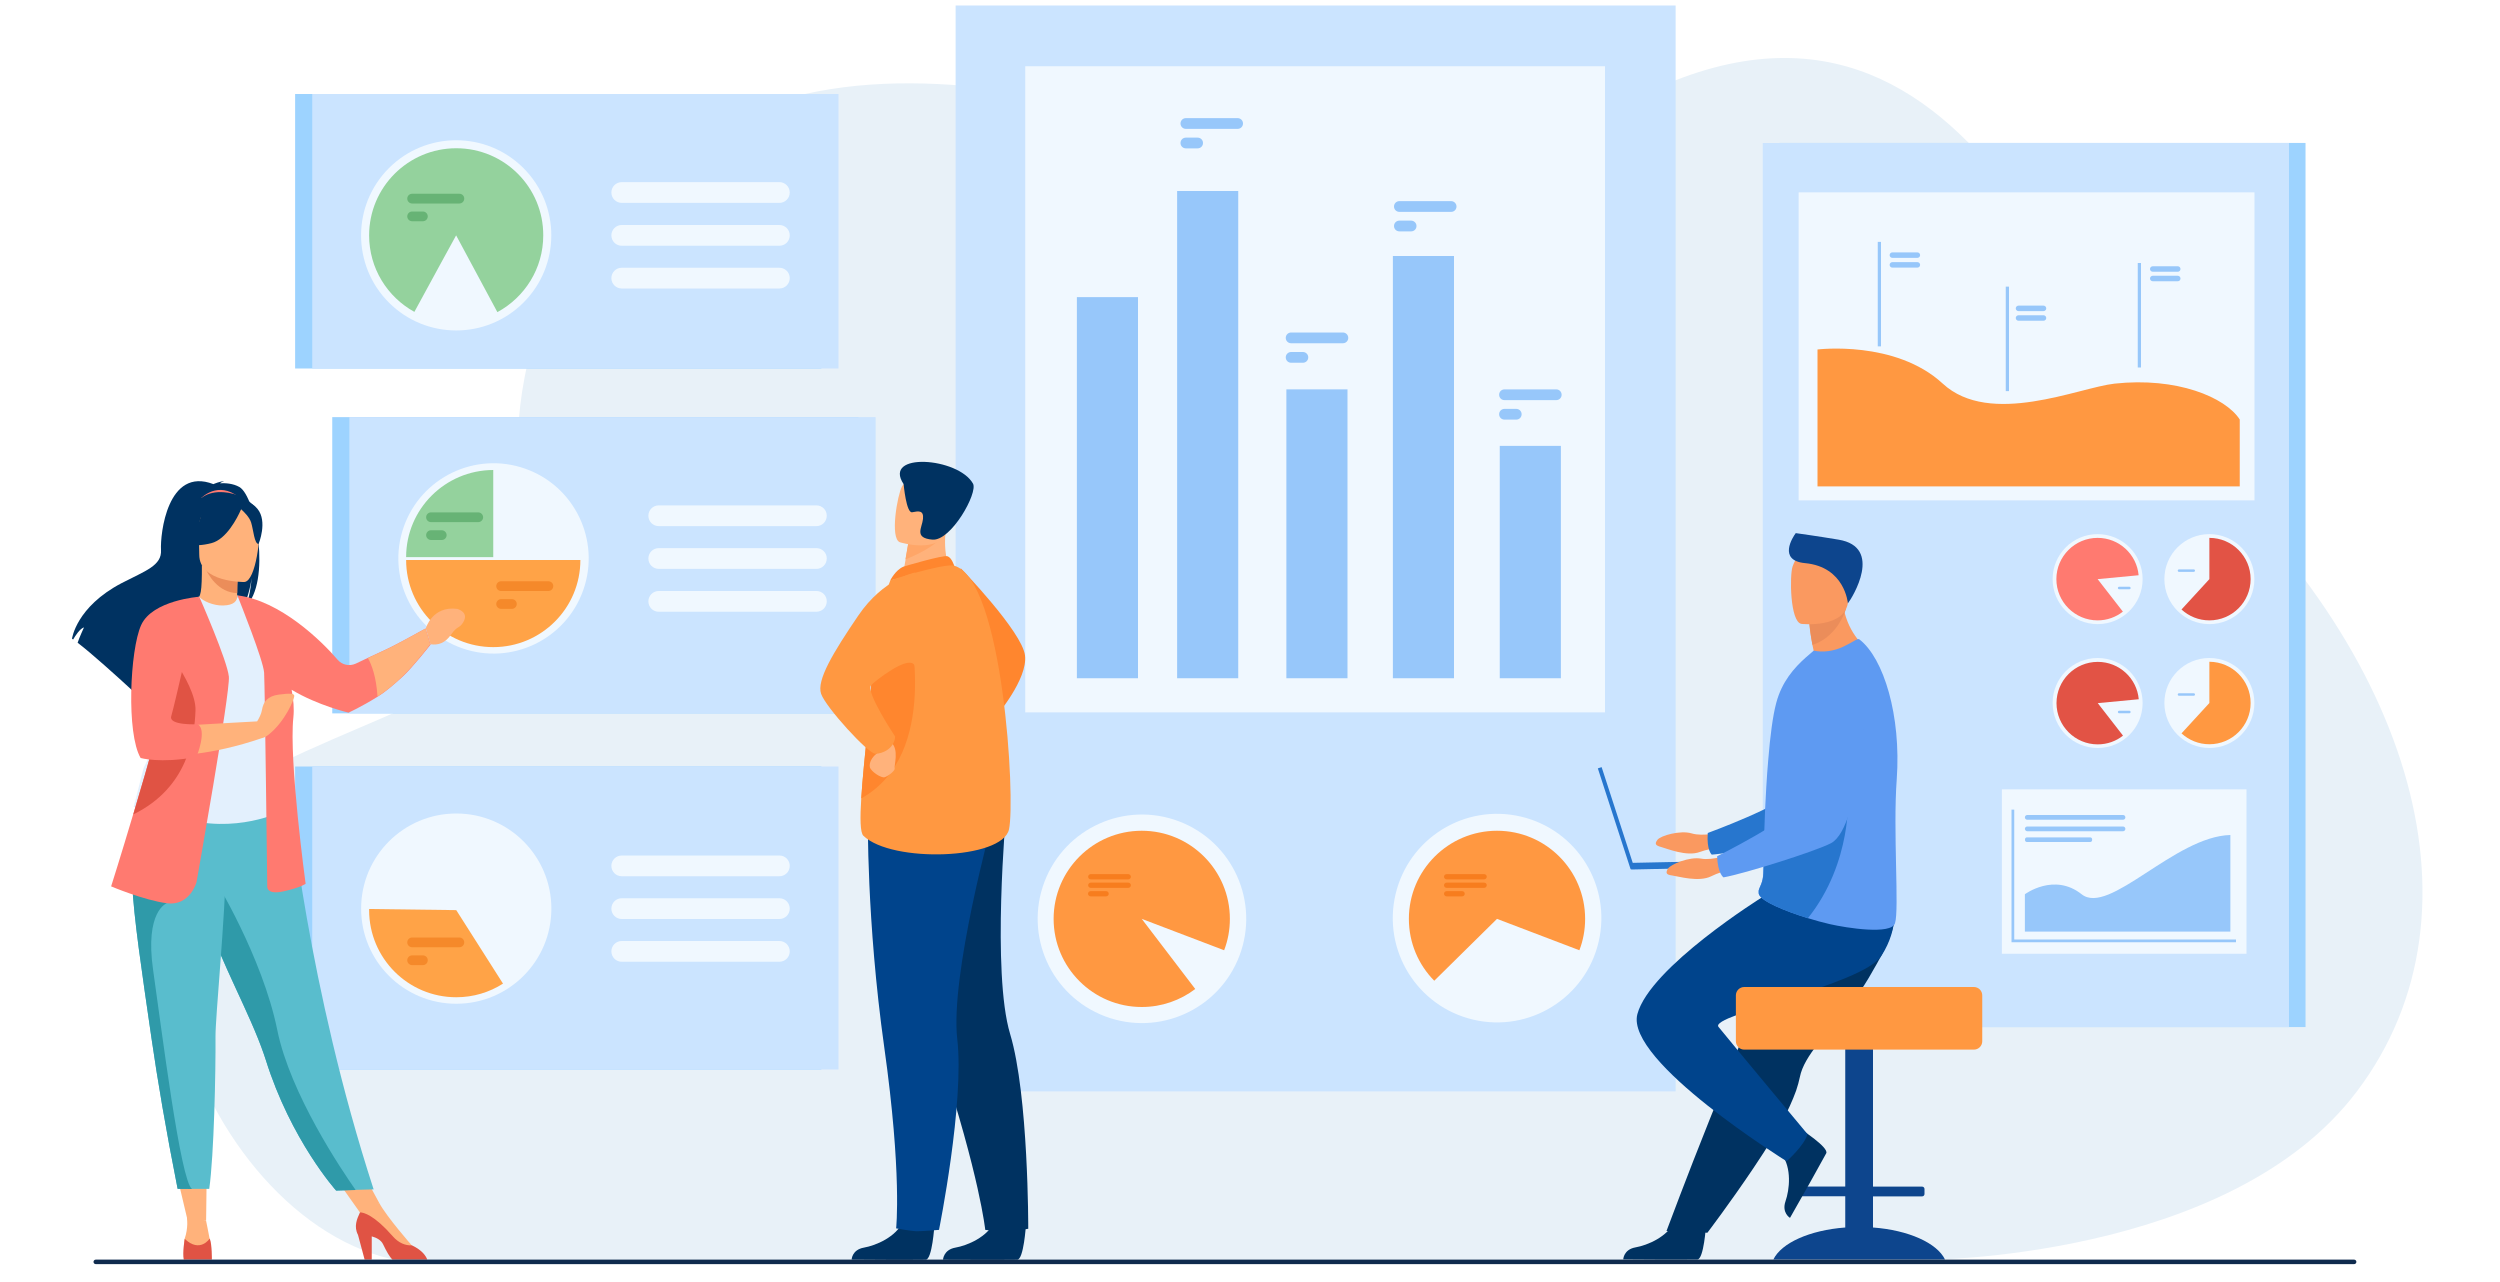 <?xml version="1.0" encoding="utf-8"?>
<!-- Generator: Adobe Illustrator 23.1.1, SVG Export Plug-In . SVG Version: 6.00 Build 0)  -->
<svg version="1.1" id="Layer_1" xmlns:serif="http://www.serif.com/"
	 xmlns="http://www.w3.org/2000/svg" xmlns:xlink="http://www.w3.org/1999/xlink" x="0px" y="0px" viewBox="0 0 2000 1025.2"
	 style="enable-background:new 0 0 2000 1025.2;" xml:space="preserve">
<style type="text/css">
	.st0{fill:#E8F1F8;}
	.st1{fill:#9DD3FF;}
	.st2{fill:#CBE4FF;}
	.st3{fill:#F0F8FF;}
	.st4{fill:#FF9841;}
	.st5{fill:#97C7FA;}
	.st6{fill:#E25345;}
	.st7{fill:#FF7A70;}
	.st8{fill:#F77D1E;}
	.st9{fill:#94D29D;}
	.st10{fill:#FFA347;}
	.st11{fill:#67B375;}
	.st12{fill:#F5892A;}
	.st13{fill:#FF862E;}
	.st14{fill:#003261;}
	.st15{fill:#00448C;}
	.st16{fill:#FFB27B;}
	.st17{fill:#FFA668;}
	.st18{fill:#EB8D5A;}
	.st19{fill:#59BDCD;}
	.st20{fill:#E3F0FD;}
	.st21{fill:#2F9AA9;}
	.st22{fill:#E05344;}
	.st23{fill:#FA9960;}
	.st24{fill:#2776CE;}
	.st25{fill:#0D458D;}
	.st26{fill:#5E9AF2;}
	.st27{fill:#0F2B4E;}
</style>
<g>
	<path class="st0" d="M1735,348.4c-73.9-63.1-163.1-443.5-468.5-245.4c-157.8,102.4-423.8-87.9-644.1-22.2
		c-202.2,60.3-221.7,259.2-202.2,324c39.5,130.9-83.5,150.3-197.6,206.6c-179,88.2-47.4,398.2,121.7,399.6
		c169.1,1.5,1193.5-3,1193.5-3s245.7,0.6,347.8-135C1995.7,727.2,1926,511.3,1735,348.4z"/>
	<g>
		<g>
			
				<rect x="1423.4" y="114.4" transform="matrix(-1 -1.224647e-16 1.224647e-16 -1 3267.826 936.054)" class="st1" width="421" height="707.3"/>
			<rect x="1410.2" y="114.4" class="st2" width="421" height="707.3"/>
			<rect x="1438.9" y="153.9" class="st3" width="364.7" height="246.4"/>
			<rect x="1601.5" y="631.5" class="st3" width="195.7" height="131.5"/>
			<path class="st4" d="M1453.9,279.6c0,0,62.3-7.8,100.3,27.3c38,35,108.9,3.1,137.5,0c49.6-5.4,88.5,10.8,100.1,28.7v53.5h-337.8
				V279.6z"/>
			<rect x="1502.2" y="193.5" class="st5" width="2.6" height="83.6"/>
			<rect x="1604.6" y="229.3" class="st5" width="2.6" height="83.6"/>
			<rect x="1710.2" y="210.4" class="st5" width="2.6" height="83.6"/>
			<path class="st5" d="M1533.9,206.3h-20c-1.2,0-2.2-1-2.2-2.2l0,0c0-1.2,1-2.2,2.2-2.2h20c1.2,0,2.2,1,2.2,2.2l0,0
				C1536.1,205.3,1535.1,206.3,1533.9,206.3z"/>
			<path class="st5" d="M1533.9,214.1h-20c-1.2,0-2.2-1-2.2-2.2l0,0c0-1.2,1-2.2,2.2-2.2h20c1.2,0,2.2,1,2.2,2.2l0,0
				C1536.1,213.1,1535.1,214.1,1533.9,214.1z"/>
			<path class="st5" d="M1634.8,248.9h-20c-1.2,0-2.2-1-2.2-2.2l0,0c0-1.2,1-2.2,2.2-2.2h20c1.2,0,2.2,1,2.2,2.2l0,0
				C1637,247.9,1636,248.9,1634.8,248.9z"/>
			<path class="st5" d="M1634.8,256.6h-20c-1.2,0-2.2-1-2.2-2.2l0,0c0-1.2,1-2.2,2.2-2.2h20c1.2,0,2.2,1,2.2,2.2l0,0
				C1637,255.6,1636,256.6,1634.8,256.6z"/>
			<path class="st5" d="M1742.2,217.4h-20c-1.2,0-2.2-1-2.2-2.2l0,0c0-1.2,1-2.2,2.2-2.2h20c1.2,0,2.2,1,2.2,2.2l0,0
				C1744.4,216.4,1743.4,217.4,1742.2,217.4z"/>
			<path class="st5" d="M1742.2,225h-20c-1.2,0-2.2-1-2.2-2.2l0,0c0-1.2,1-2.2,2.2-2.2h20c1.2,0,2.2,1,2.2,2.2l0,0
				C1744.4,224.1,1743.4,225,1742.2,225z"/>
			<g>
				<path class="st3" d="M1731.5,463.3c0-19.9,16.1-36,36-36c19.9,0,36,16.1,36,36s-16.1,36-36,36
					C1747.7,499.3,1731.5,483.2,1731.5,463.3z"/>
				<path class="st6" d="M1800.5,463.3c0,18.2-14.8,33-33,33c-8.6,0-16.4-3.3-22.3-8.7l22.3-24.3v-33
					C1785.7,430.3,1800.5,445.1,1800.5,463.3z"/>
				<path class="st5" d="M1755,457.5h-11.8c-0.5,0-1-0.4-1-1l0,0c0-0.5,0.4-1,1-1h11.8c0.5,0,1,0.4,1,1l0,0
					C1756,457,1755.5,457.5,1755,457.5z"/>
			</g>
			<g>
				<circle class="st3" cx="1678.1" cy="463.3" r="36"/>
				<path class="st7" d="M1678.1,463.3l20.2,26c-5.6,4.4-12.6,7-20.2,7c-18.2,0-33-14.8-33-33c0-18.2,14.8-33,33-33
					c17.2,0,31.3,13.2,32.8,29.9L1678.1,463.3z"/>
				<path class="st5" d="M1703.5,471.4h-8.2c-0.5,0-1-0.4-1-1l0,0c0-0.5,0.4-1,1-1h8.2c0.5,0,1,0.4,1,1l0,0
					C1704.5,471,1704.1,471.4,1703.5,471.4z"/>
			</g>
			<g>
				<path class="st3" d="M1731.5,562.4c0-19.9,16.1-36,36-36c19.9,0,36,16.1,36,36c0,19.9-16.1,36-36,36
					C1747.7,598.4,1731.5,582.3,1731.5,562.4z"/>
				<path class="st4" d="M1800.5,562.4c0,18.2-14.8,33-33,33c-8.6,0-16.4-3.3-22.3-8.7l22.3-24.3v-33
					C1785.7,529.5,1800.5,544.2,1800.5,562.4z"/>
				<path class="st5" d="M1755,556.6h-11.8c-0.5,0-1-0.4-1-1l0,0c0-0.5,0.4-1,1-1h11.8c0.5,0,1,0.4,1,1l0,0
					C1756,556.2,1755.5,556.6,1755,556.6z"/>
			</g>
			<g>
				<path class="st3" d="M1642.1,562.4c0-19.9,16.1-36,36-36c19.9,0,36,16.1,36,36c0,19.9-16.1,36-36,36
					C1658.3,598.4,1642.1,582.3,1642.1,562.4z"/>
				<path class="st6" d="M1711,559.4c-1.5-16.8-15.6-29.9-32.8-29.9c-18.2,0-33,14.8-33,33c0,18.2,14.8,33,33,33
					c7.6,0,14.7-2.6,20.2-7l-20.2-26L1711,559.4z"/>
				<path class="st5" d="M1703.5,570.6h-8.2c-0.5,0-1-0.4-1-1l0,0c0-0.5,0.4-1,1-1h8.2c0.5,0,1,0.4,1,1l0,0
					C1704.5,570.1,1704.1,570.6,1703.5,570.6z"/>
			</g>
			<g>
				<polygon class="st5" points="1788.8,753.8 1609.2,753.8 1609.2,647.7 1611.4,647.7 1611.4,751.6 1788.8,751.6 				"/>
			</g>
			<g>
				<path class="st5" d="M1665.3,715.4c-22-17.5-45.4,0-45.4,0v29.9h164.4V668C1739.7,669.1,1687.3,732.9,1665.3,715.4z"/>
				<path class="st5" d="M1621.8,655.8h76.6c1,0,1.9-0.8,1.9-1.9s-0.8-1.9-1.9-1.9h-76.6c-1,0-1.9,0.8-1.9,1.9
					S1620.8,655.8,1621.8,655.8z"/>
				<path class="st5" d="M1621.8,665h76.6c1,0,1.9-0.8,1.9-1.9c0-1-0.8-1.9-1.9-1.9h-76.6c-1,0-1.9,0.8-1.9,1.9
					C1620,664.1,1620.8,665,1621.8,665z"/>
				<path class="st5" d="M1621.5,673.6h50.7c0.8,0,1.5-0.7,1.5-1.5v-0.7c0-0.8-0.7-1.5-1.5-1.5h-50.7c-0.8,0-1.5,0.7-1.5,1.5v0.7
					C1620,672.9,1620.7,673.6,1621.5,673.6z"/>
			</g>
		</g>
		<g>
			<rect x="764.5" y="4.4" class="st2" width="576" height="868.7"/>
			<rect x="820.2" y="53" class="st3" width="463.8" height="516.9"/>
			
				<ellipse transform="matrix(0.355 -0.935 0.935 0.355 -98.018 1328.116)" class="st3" cx="913.4" cy="735.1" rx="83.4" ry="83.4"/>
			<path class="st4" d="M983.9,735.1c0-38.9-31.6-70.5-70.5-70.5c-38.9,0-70.5,31.6-70.5,70.5c0,38.9,31.6,70.5,70.5,70.5
				c16.1,0,30.9-5.4,42.8-14.4l-42.8-56.1l65.9,25.1C982.3,752.4,983.9,744,983.9,735.1z"/>
			
				<ellipse transform="matrix(0.228 -0.974 0.974 0.228 208.62 1733.355)" class="st3" cx="1197.6" cy="735.1" rx="83.4" ry="83.4"/>
			<path class="st4" d="M1197.6,664.6c-38.9,0-70.5,31.6-70.5,70.5c0,19.3,7.7,36.7,20.3,49.5l50.2-49.5l65.9,25.1
				c3-7.8,4.6-16.3,4.6-25.1C1268.1,696.2,1236.6,664.6,1197.6,664.6z"/>
			<g>
				<path class="st8" d="M1187.3,699.3h-30c-1.2,0-2.1,1-2.1,2.1l0,0c0,1.2,1,2.1,2.1,2.1h30c1.2,0,2.1-1,2.1-2.1l0,0
					C1189.5,700.3,1188.5,699.3,1187.3,699.3z"/>
				<path class="st8" d="M1187.3,706.1h-30c-1.2,0-2.1,1-2.1,2.1c0,1.2,1,2.1,2.1,2.1h30c1.2,0,2.1-1,2.1-2.1
					C1189.5,707,1188.5,706.1,1187.3,706.1z"/>
				<path class="st8" d="M1169.7,712.9h-12.4c-1.2,0-2.1,1-2.1,2.1s1,2.1,2.1,2.1h12.4c1.2,0,2.1-1,2.1-2.1
					S1170.9,712.9,1169.7,712.9z"/>
			</g>
			<g>
				<path class="st8" d="M902.6,699.3h-30c-1.2,0-2.1,1-2.1,2.1l0,0c0,1.2,1,2.1,2.1,2.1h30c1.2,0,2.1-1,2.1-2.1l0,0
					C904.7,700.3,903.7,699.3,902.6,699.3z"/>
				<path class="st8" d="M902.6,706.1h-30c-1.2,0-2.1,1-2.1,2.1c0,1.2,1,2.1,2.1,2.1h30c1.2,0,2.1-1,2.1-2.1
					C904.7,707,903.7,706.1,902.6,706.1z"/>
				<path class="st8" d="M884.9,712.9h-12.4c-1.2,0-2.1,1-2.1,2.1s1,2.1,2.1,2.1h12.4c1.2,0,2.1-1,2.1-2.1S886.1,712.9,884.9,712.9z
					"/>
			</g>
			<g>
				<rect x="861.5" y="237.7" class="st5" width="48.9" height="304.9"/>
				<rect x="941.7" y="152.8" class="st5" width="48.9" height="389.8"/>
				<rect x="1029.1" y="311.5" class="st5" width="48.9" height="231.1"/>
				<rect x="1114.3" y="204.8" class="st5" width="48.9" height="337.8"/>
				<rect x="1199.8" y="356.7" class="st5" width="48.9" height="185.9"/>
			</g>
			<g>
				<path class="st5" d="M1160.9,160.9h-41.4c-2.4,0-4.3,1.9-4.3,4.3c0,2.4,1.9,4.3,4.3,4.3h41.4c2.4,0,4.3-1.9,4.3-4.3
					C1165.2,162.8,1163.2,160.9,1160.9,160.9z"/>
				<path class="st5" d="M1128.9,176.5h-9.4c-2.4,0-4.3,1.9-4.3,4.3c0,2.4,1.9,4.3,4.3,4.3h9.4c2.4,0,4.3-1.9,4.3-4.3
					C1133.2,178.4,1131.2,176.5,1128.9,176.5z"/>
				<path class="st5" d="M990.1,94.5h-41.4c-2.4,0-4.3,1.9-4.3,4.3s1.9,4.3,4.3,4.3h41.4c2.4,0,4.3-1.9,4.3-4.3
					S992.5,94.5,990.1,94.5z"/>
				<path class="st5" d="M958.1,110.1h-9.4c-2.4,0-4.3,1.9-4.3,4.3l0,0c0,2.4,1.9,4.3,4.3,4.3h9.4c2.4,0,4.3-1.9,4.3-4.3l0,0
					C962.4,112,960.5,110.1,958.1,110.1z"/>
				<path class="st5" d="M1074.3,266h-41.4c-2.4,0-4.3,1.9-4.3,4.3s1.9,4.3,4.3,4.3h41.4c2.4,0,4.3-1.9,4.3-4.3
					S1076.7,266,1074.3,266z"/>
				<path class="st5" d="M1042.3,281.6h-9.4c-2.4,0-4.3,1.9-4.3,4.3l0,0c0,2.4,1.9,4.3,4.3,4.3h9.4c2.4,0,4.3-1.9,4.3-4.3l0,0
					C1046.6,283.5,1044.7,281.6,1042.3,281.6z"/>
				<path class="st5" d="M1245,311.5h-41.4c-2.4,0-4.3,1.9-4.3,4.3c0,2.4,1.9,4.3,4.3,4.3h41.4c2.4,0,4.3-1.9,4.3-4.3
					C1249.3,313.4,1247.4,311.5,1245,311.5z"/>
				<path class="st5" d="M1213,327.1h-9.4c-2.4,0-4.3,1.9-4.3,4.3c0,2.4,1.9,4.3,4.3,4.3h9.4c2.4,0,4.3-1.9,4.3-4.3
					C1217.3,329,1215.4,327.1,1213,327.1z"/>
			</g>
		</g>
		<g>
			<rect x="265.8" y="333.7" class="st1" width="421" height="237"/>
			<rect x="279.5" y="333.7" class="st2" width="421" height="237"/>
			
				<ellipse transform="matrix(0.331 -0.944 0.944 0.331 -157.667 671.314)" class="st3" cx="394.6" cy="446.9" rx="76.1" ry="76.1"/>
			<g>
				<path class="st3" d="M653.2,404.3H527c-4.6,0-8.3,3.7-8.3,8.3l0,0c0,4.6,3.7,8.3,8.3,8.3h126.1c4.6,0,8.3-3.7,8.3-8.3l0,0
					C661.5,408.1,657.7,404.3,653.2,404.3z"/>
				<path class="st3" d="M653.2,438.5H527c-4.6,0-8.3,3.7-8.3,8.3l0,0c0,4.6,3.7,8.3,8.3,8.3h126.1c4.6,0,8.3-3.7,8.3-8.3l0,0
					C661.5,442.3,657.7,438.5,653.2,438.5z"/>
				<path class="st3" d="M653.2,472.8H527c-4.6,0-8.3,3.7-8.3,8.3c0,4.6,3.7,8.3,8.3,8.3h126.1c4.6,0,8.3-3.7,8.3-8.3
					C661.5,476.5,657.7,472.8,653.2,472.8z"/>
			</g>
			<path class="st9" d="M324.9,445.7h69.7v-69.7C356.1,376.1,324.9,407.3,324.9,445.7z"/>
			<path class="st10" d="M464.3,448h-69.7h0h-69.7c0,38.5,31.2,69.7,69.7,69.7l0,0c0,0,0,0,0,0c0,0,0,0,0,0l0,0
				C433.1,517.7,464.3,486.5,464.3,448z"/>
			<g>
				<path class="st11" d="M382.6,409.9h-37.8c-2.2,0-3.9,1.8-3.9,3.9c0,2.2,1.8,3.9,3.9,3.9h37.8c2.2,0,3.9-1.8,3.9-3.9
					C386.5,411.7,384.7,409.9,382.6,409.9z"/>
				<path class="st11" d="M353.4,424.2h-8.6c-2.2,0-3.9,1.8-3.9,3.9s1.8,3.9,3.9,3.9h8.6c2.2,0,3.9-1.8,3.9-3.9
					S355.5,424.2,353.4,424.2z"/>
			</g>
			<g>
				<path class="st12" d="M438.7,465h-37.8c-2.2,0-3.9,1.8-3.9,3.9c0,2.2,1.8,3.9,3.9,3.9h37.8c2.2,0,3.9-1.8,3.9-3.9
					C442.7,466.8,440.9,465,438.7,465z"/>
				<path class="st12" d="M409.5,479.3h-8.6c-2.2,0-3.9,1.8-3.9,3.9l0,0c0,2.2,1.8,3.9,3.9,3.9h8.6c2.2,0,3.9-1.8,3.9-3.9l0,0
					C413.4,481,411.7,479.3,409.5,479.3z"/>
			</g>
		</g>
		<g>
			<path class="st1" d="M236.1,613.2v242.4h421V613.2H236.1z"/>
			<path class="st2" d="M249.8,613.2v242.4h421V613.2H249.8z"/>
			<circle class="st3" cx="365" cy="726.9" r="76.1"/>
			<g>
				<path class="st3" d="M497.4,701h126.1c4.6,0,8.3-3.7,8.3-8.3s-3.7-8.3-8.3-8.3H497.4c-4.6,0-8.3,3.7-8.3,8.3
					S492.8,701,497.4,701z"/>
				<path class="st3" d="M623.5,718.6H497.4c-4.6,0-8.3,3.7-8.3,8.3c0,4.6,3.7,8.3,8.3,8.3h126.1c4.6,0,8.3-3.7,8.3-8.3
					C631.8,722.3,628.1,718.6,623.5,718.6z"/>
				<path class="st3" d="M623.5,752.8H497.4c-4.6,0-8.3,3.7-8.3,8.3l0,0c0,4.6,3.7,8.3,8.3,8.3h126.1c4.6,0,8.3-3.7,8.3-8.3l0,0
					C631.8,756.5,628.1,752.8,623.5,752.8z"/>
			</g>
			<path class="st10" d="M365,728.1l-69.7-0.9c0,0.3,0,0.6,0,0.9c0,38.5,31.2,69.7,69.7,69.7c13.8,0,26.6-4,37.4-10.9L365,728.1z"/>
			<g>
				<path class="st12" d="M367.5,750h-37.8c-2.2,0-3.9,1.8-3.9,3.9v0c0,2.2,1.8,3.9,3.9,3.9h37.8c2.2,0,3.9-1.8,3.9-3.9v0
					C371.4,751.8,369.7,750,367.5,750z"/>
				<path class="st12" d="M338.3,764.3h-8.6c-2.2,0-3.9,1.8-3.9,3.9c0,2.2,1.8,3.9,3.9,3.9h8.6c2.2,0,3.9-1.8,3.9-3.9
					C342.2,766,340.5,764.3,338.3,764.3z"/>
			</g>
		</g>
		<g>
			<rect x="236.1" y="75.2" class="st1" width="421" height="219.6"/>
			<rect x="249.8" y="75.2" class="st2" width="421" height="219.6"/>
			
				<ellipse transform="matrix(0.707 -0.707 0.707 0.707 -26.229 313.209)" class="st3" cx="365" cy="188.3" rx="76.1" ry="76.1"/>
			<path class="st9" d="M365,118.6c-38.5,0-69.7,31.2-69.7,69.7c0,26.4,14.6,49.3,36.2,61.2c11.2-20.7,33.4-61.2,33.4-61.2l33,61.4
				c21.8-11.8,36.7-34.8,36.7-61.4C434.7,149.8,403.5,118.6,365,118.6z"/>
			<g>
				<path class="st3" d="M623.5,145.7H497.4c-4.6,0-8.3,3.7-8.3,8.3v0c0,4.6,3.7,8.3,8.3,8.3h126.1c4.6,0,8.3-3.7,8.3-8.3v0
					C631.8,149.5,628.1,145.7,623.5,145.7z"/>
				<path class="st3" d="M623.5,180H497.4c-4.6,0-8.3,3.7-8.3,8.3c0,4.6,3.7,8.3,8.3,8.3h126.1c4.6,0,8.3-3.7,8.3-8.3
					C631.8,183.7,628.1,180,623.5,180z"/>
				<path class="st3" d="M623.5,214.2H497.4c-4.6,0-8.3,3.7-8.3,8.3c0,4.6,3.7,8.3,8.3,8.3h126.1c4.6,0,8.3-3.7,8.3-8.3
					C631.8,217.9,628.1,214.2,623.5,214.2z"/>
			</g>
			<g>
				<path class="st11" d="M367.5,155h-37.8c-2.2,0-3.9,1.8-3.9,3.9c0,2.2,1.8,3.9,3.9,3.9h37.8c2.2,0,3.9-1.8,3.9-3.9
					C371.4,156.7,369.7,155,367.5,155z"/>
				<path class="st11" d="M338.3,169.2h-8.6c-2.2,0-3.9,1.8-3.9,3.9l0,0c0,2.2,1.8,3.9,3.9,3.9h8.6c2.2,0,3.9-1.8,3.9-3.9l0,0
					C342.2,171,340.5,169.2,338.3,169.2z"/>
			</g>
		</g>
	</g>
	<g>
		<path class="st13" d="M768.5,454.5c0,0,49.1,50.7,51.5,69.8c2.4,19.1-23.4,49-23.4,49L768.5,454.5z"/>
		<path class="st14" d="M747.5,980.5c0,0-1.7,27-6.9,27.3c-0.7,0.1-26.4,0.1-26.4,0.1l-32.9-0.2c0,0,0.2-7.9,9.8-9.6
			c9.6-1.7,25.7-8.4,31.5-21.1C728.7,963.6,747.5,980.5,747.5,980.5z"/>
		<path class="st14" d="M820.7,980.5c0,0-1.7,27-6.9,27.3c-0.7,0.1-26.4,0.1-26.4,0.1l-33-0.1c0,0,0.3-8,9.9-9.7
			c9.6-1.7,25.7-8.4,31.5-21.1C802,963.6,820.7,980.5,820.7,980.5z"/>
		<path class="st14" d="M711.1,691.4c0,0,8.6,55,40.7,152.6c32.1,97.6,36.4,139.9,36.4,139.9s8.7,1.3,17.8,1.3
			c5.8,0,16.6-2.2,16.6-2.2s0.3-106.7-14.5-155.8c-14.8-49.1-3.2-177-3.2-177L711.1,691.4z"/>
		<path class="st15" d="M694.3,653.2c0,0-1.2,82.9,13.1,184.6c14.3,101.7,9.5,144.9,9.5,144.9s11.8,2.1,15.9,2.3
			c4.4,0.1,18.4-1.1,18.4-1.1s20.5-101.8,14.6-152.7C760,780.3,794,656.5,794,656.5L694.3,653.2z"/>
		<path class="st16" d="M760.8,459.3l-16.2,12l-23.4-4.9c0.3-2.1,1.9-11,3.3-19c0.1-0.5,0.2-0.9,0.2-1.4c1.2-6.8,2.2-12.7,2.2-12.7
			l21.9-10.9l8.2-4.1c0,0.1-0.6,7.6-0.7,8.7C754.7,446.3,760.8,459.3,760.8,459.3z"/>
		<path class="st13" d="M722.8,453.3c0.5-0.2,31.8-9.5,35.2-8.3c3.4,1.1,5.4,7.7,5.4,7.7l-51.2,11.6
			C712.3,464.2,716.3,456,722.8,453.3z"/>
		<path class="st4" d="M807.2,663.5c-5.3,24.2-93.7,27.1-116.5,5.1c-2.6-2.5-2.7-14.2-1.7-29.9c1.9-30.7,8.1-76.9,8.3-100.5
			c0.1-11.4,1.7-23.1,3.8-33.7c4.4-22.6,11.2-40.3,11.2-40.3s43.2-14,51.2-11.6C802.4,464.1,812.5,639.3,807.2,663.5z"/>
		<path class="st13" d="M689,638.7c1.9-30.7,8.1-76.9,8.3-100.5c0.1-11.4,1.7-23.1,3.8-33.7l26-4.6C727,499.9,752.4,603.6,689,638.7
			z"/>
		<path class="st16" d="M703.1,595.9c0,0,1.8,4.2-1.9,7.1c-3.7,2.8-6.1,7.4-5.3,10.8c0.9,3.4,9,8.8,11.8,8c2.8-0.9,8.6-5.3,8-7.1
			c-0.6-1.8,3.9-15.6-3-20.9C705.7,588.4,703.1,595.9,703.1,595.9z"/>
		<path class="st4" d="M732.1,458c0,0-25.3,4.7-45.5,34.5c-20.2,29.7-33.5,51.8-29.7,62.6c3.7,10.7,37.6,47.9,43.4,47.9
			c5.8,0,15.3-4.2,15.8-13.8c0,0-23.9-35.8-19.2-41.1c2-2.3,31-25.8,35.1-15.2C738.9,550.4,732.1,458,732.1,458z"/>
		<path class="st17" d="M754.6,427.4c-4.8,9.2-22.7,17.1-30.2,20.1c0.1-0.5,0.2-0.9,0.2-1.4c1.2-6.8,2.2-12.7,2.2-12.7l21.9-10.9
			C753.7,422.4,756.6,423.6,754.6,427.4z"/>
		<path class="st16" d="M719.9,433.8c0,0,32.4,10.1,38.3-10.2c6-20.3,14.2-32.6-6.2-39.9c-20.4-7.3-26.7-0.8-30.4,5.5
			C718,395.6,711.7,430.7,719.9,433.8z"/>
		<path class="st14" d="M722.9,387.3c0,0,2.1,23.6,6.9,22.5c4.9-1,9.3-1.8,8.6,5.3c-0.7,7.1-7.5,15.3,7.5,16.6
			c15,1.3,36.6-37.5,32.5-44.8C766.6,365.8,705.7,361.5,722.9,387.3z"/>
	</g>
	<g>
		<polygon class="st16" points="140.3,934.9 150.1,976.4 164.9,976.3 165.4,934.9 		"/>
		<polygon class="st16" points="264.4,936.7 292.5,976.4 303.4,962.4 286.5,931.2 		"/>
		<path class="st14" d="M191.5,389.6c-5.1-2.9-11.2-3.2-15.5-3c1.1-1.1,3.3-1.5,3.3-1.5c-2.6-0.4-8.6,2.2-8.6,2.2
			c-36.8-14.2-42.6,40-41.9,52.6c0.8,12.6-12.4,16.7-31.5,26.6C60.8,485.6,57.6,511,57.6,511c0.3,0.2,0.6,0.4,0.9,0.6
			c1.8-3.1,5.5-8.8,8.7-9.7c-0.1,0.3-3.7,7.9-5.1,12.3c10.8,8.2,31,26.4,45,39.3c-0.1-2.5,0-6.1,1-8l1.7,10.5
			c7.5,6.9,12.7,11.8,12.7,11.8c-0.9-10.2,46.1-63.9,70.6-80c6-8.8,8.1-24.3,8.2-25.5c-1,12.3-3.1,19.2-5,23.1
			C217.1,466.2,205,397.3,191.5,389.6z"/>
		<path class="st16" d="M191.7,488.5c0.1,0.1-11.8,6.3-20.8,3.8c-8.5-2.3-14-13.3-13.9-13.3c3.6-0.7,4.6-5.6,4.5-26.8l1.6,0.3
			l27.2,5.4c0,0-0.6,8.6-0.6,16.6C189.7,481.3,190.1,487.8,191.7,488.5z"/>
		<path class="st7" d="M160.9,398.5c0,0,13.4-14.3,30.3-0.7C191.2,397.8,181.4,396.1,160.9,398.5z"/>
		<path class="st18" d="M190.4,457.9c0,0-0.6,8.6-0.6,16.6c-15.2-0.4-23.3-14.3-26.6-22L190.4,457.9z"/>
		<path class="st14" d="M160.3,449.6c0,0-8-12.6-9.9-23.4c-1.4-7.7,2.6-36.3,31.3-32.1c0,0,8.3,0.8,16.2,6.1
			c6.2,4.2,15.2,13.3,5.2,38.2l-2.6,8.4L160.3,449.6z"/>
		<path class="st19" d="M298.9,951.5l-14.4,0.4l-15.6,0.5c0,0-36.1-40.2-56.3-104.6c-0.5-1.5-1-3-1.5-4.5
			C200,811,177,770.4,164.9,733.7c-1.9-5.8-3.7-11.3-5.2-16.6c-0.5-1.7-1-3.3-1.4-4.9c-8.9-31-11.5-51.3-13.9-73.1l87.4,0.7
			C231.8,639.8,245.9,788.3,298.9,951.5z"/>
		<path class="st20" d="M219.5,589.6c-0.2,41.6,6.1,59.4,6.1,59.4s-37.4,19-81.9,5c-0.5-0.2-36.8-8.5-36.8-8.5
			c0.7-1.7,7.4-29.7,8.1-31.3c9.4-20.2,16.5-29,17.6-35.2c2.1-11.6,2.1-23.6,1.1-34.8c-2.7-29.9-10.8-54.7-10.8-54.7
			c12.1-2.8,23.8-7.5,36.4-12.2c2.9,3.6,11.5,7.3,19.2,7.1c8.9-0.2,11.6-3.9,11.3-8.2c9.4,5.3,16.9,10.3,16.9,10.3
			c8,13.9,24.3,27.5,25.5,48.9C232.5,540.7,219.5,588.4,219.5,589.6z"/>
		<path class="st21" d="M144.3,594.2c-3.8,5.4-11.1,38.3-29.4,42.4c9.4-23.4,16.5-33.7,17.6-40.9c2.1-13.4,2.1-27.4,1.1-40.5
			c6.1-10.7,10.7-18,10.7-18c0.5-1.7,9.7-30.2,12.6-4.8C159.9,558,148.6,588.2,144.3,594.2z"/>
		<path class="st16" d="M195.5,465.6c0,0-36.1,0.6-36.1-21.9c0-22.5-4.7-37.5,18.3-38.8c23-1.3,27.5,7.2,29.3,14.7
			C208.9,427.1,204.9,464.8,195.5,465.6z"/>
		<path class="st14" d="M206,407.1c-5.6-6.7-9.8-5.3-12.1-3.3c-7.8-11.6-32.4,5.2-32.4,5.2c-2.4,16.1-14,25.3-14,25.3
			s6.6,4.1,21.7,0.2c11.9-3.1,20.6-20,23.7-27.1c2.1,1.9,6.7,6.3,8,10.6c1.8,5.7,2.6,17.5,6,17.1C206.9,435.1,214.3,417.2,206,407.1
			z"/>
		<path class="st16" d="M149.6,974.1c0,0,1.2,8.2-1.9,17c0,0-2.4,11,8.4,11.2c10.8,0.2,13.5-0.8,12.3-7.6
			c-1.2-6.7-3.6-18.4-3.6-18.4L149.6,974.1z"/>
		<path class="st22" d="M169.5,1007.7C169.5,1007.7,169.5,1007.7,169.5,1007.7l-22.5,0c0,0,0,0,0,0c-1.2-5.8,0.8-16.6,0.8-16.6
			c12.3,11.7,20-0.3,20-0.3C169.7,995.9,169.5,1007.7,169.5,1007.7z"/>
		<path class="st16" d="M329.5,996.4c0,0-20-22.7-26.1-34l-14.9,7.6l33.2,31.2l7.8-1L329.5,996.4z"/>
		<path class="st22" d="M341.8,1007.7H314c-2.4-2.2-4.8-6.6-7.6-12.4c-1.6-3.3-5.3-5.2-9-6.2v18.6h-5.7l-5.3-19.8
			c-3.5-6.6-0.9-12.7,1.6-18c2.9,0,11.3,2.1,26.1,19c4.9,5.6,10.2,7.6,15.5,7.4c0.1,0,0.1,0.1,0.2,0.1
			C338.1,1000.4,340.9,1005.1,341.8,1007.7z"/>
		<path class="st7" d="M340.4,502.8c0,0-23.7,13.2-32.1,17c-3,1.4-8.5,3.9-14,6.5c-3.4,1.6-6.8,3.2-9.7,4.6
			c-5,2.3-10.9,1.1-14.5-3.1c-12.8-15-46-47.4-80.2-51.5l-0.1-0.1c0,0,0,0,0,0c0,0,0,0,0,0l0.2,0.4c1.9,4.8,20.7,51.7,21.3,61.6
			c0.6,10.4,2.5,170.6,2.5,170.6s-1.2,7.4,12.9,4.3c14.1-3.1,17.8-6.1,17.8-6.1s-13.5-98.8-9.8-133.1c0.7-6.7,0.1-14.3-1.4-22.1
			c20.9,12.6,45.5,18.3,45.5,18.3s9.2-4,23.4-12.8c6-3.7,12.9-9.6,19.8-15.9c8.3-7.6,22.5-25.8,22.5-25.8L340.4,502.8z"/>
		<path class="st21" d="M284.5,952l-15.6,0.5c0,0-36.1-40.2-56.3-104.6c-0.5-1.5-1-3-1.5-4.5C200,811,177,770.4,164.9,733.7
			c-1.9-5.8-3.7-11.3-5.2-16.6c-0.5-1.7-1-3.3-1.4-4.9l12.9-9.8c0,0,38.6,62.6,50.6,121.5C232.1,875.1,273.7,936.6,284.5,952z"/>
		<path class="st19" d="M172.4,829.4c0.2,28.6-1.2,94.5-5,121.7h-13.8c-7.7,0-11.5-0.1-11.5-0.1c-9.4-47.4-16-86.6-20.9-120.4
			c-4-27.7-7.5-51.5-10.2-72c-2.7-20.6-4.6-37.8-5.3-52.4c-0.1-2.3-0.2-4.5-0.2-6.7c0-2.2-0.1-4.3,0-6.3l75.5-7.4
			C180.1,736,172.3,812.8,172.4,829.4z"/>
		<path class="st21" d="M153.6,951.2c-7.7,0-11.5-0.1-11.5-0.1c-9.4-47.4-16-86.6-20.9-120.4c-4-27.7-7.5-51.5-10.2-72
			c-2.7-20.6-4.6-37.8-5.3-52.4l27.7,16.3c0,0-17.7,6.2-10.9,53.5C129.3,823.3,144.3,944.5,153.6,951.2z"/>
		<path class="st7" d="M157.2,705.8c0,0-5.3,19.2-23.7,16.8s-44.6-13.5-44.6-13.5s7.9-24.9,17.6-57.5C118.4,612,133,561.1,140,528.9
			c1.9-9,3.3-16.5,3.8-21.9l15.6-29.6c0,0,22.5,51.1,23.7,64C184.2,554.2,157.2,705.8,157.2,705.8z"/>
		<path class="st16" d="M222.9,555.7c-8.9,1.2-12.3,5.9-13.3,12.2c-0.6,3.4-2.4,6.8-3.9,9.2c-8.8,0.5-29.8,1.6-47.5,2.7l-1.5,23.2
			c14.5-1.8,32.3-5.5,52.8-12.5c1.6-0.3,3.5-1.2,6-3.3c12.7-10.4,19.9-27.8,19.9-30.3C235.6,554.5,231.8,554.6,222.9,555.7z"/>
		<path class="st22" d="M156.4,568.4c-0.8,20.9-5.7,61.4-49.5,83c-0.1,0.1-0.2,0.1-0.3,0.2C118.4,612,133,561.1,140,528.9
			C148,540.9,156.8,556.9,156.4,568.4z"/>
		<path class="st7" d="M159.3,477.4c0,0-37.4,2.7-46.4,22.7c-9,20-11.9,86.7-0.4,106.3c0,0,15.8,4.5,43.7-0.7c0.3-0.1,0.7-0.1,1-0.2
			c0,0,8.9-21.8,0.9-26.1c0,0-23.5,1.2-21.1-6.5C139.5,565.1,159.3,477.4,159.3,477.4z"/>
		<g>
			<path class="st16" d="M365.8,487.1c-20.1-2.6-25.2,15.7-25.2,15.7l3.8,12.6c6.2,0.9,11.6-0.8,16.6-7.9c5-7.2,6.4-4.4,9.6-9.7
				C374.9,490.5,368.1,487.8,365.8,487.1z"/>
			<path class="st16" d="M308.3,519.9c-3,1.4-8.5,3.9-14,6.5c3,5.3,6.7,14.9,7.7,30.8c6-3.7,13.7-9.9,20.3-16.4
				c10.6-10.4,21.9-25.4,21.9-25.4l-3.8-12.6C340.4,502.8,316.7,516.1,308.3,519.9z"/>
		</g>
	</g>
	<g>
		<g>
			<path class="st23" d="M1376.7,665.8c0,0-14.3,3.7-23.4,0.9c-9.1-2.7-24.8,1.8-27.3,5.1s-1.6,4.6,2.9,5.8s20.5,7.9,30.9,4
				c10.5-3.9,24.2-4.1,24.2-4.1L1376.7,665.8z"/>
			<path class="st24" d="M1500.5,541.4c0,0-16.1,114.3-42.7,124.6c-13.1,5.1-71.2,16.5-88.4,17.7c0,0-4.2-3.4-3.2-17.3
				c0,0,60.9-22.3,69.5-34.5c12.9-18.1-8-73.9,8.2-90.9C1459.9,524,1487.1,516.7,1500.5,541.4z"/>
		</g>
		<path class="st25" d="M1498.4,982v-24.9h39.3c1.1,0,1.9-0.9,1.9-1.9v-4c0-1.1-0.9-1.9-1.9-1.9h-39.3V807.3c0-4-3.3-7.2-7.2-7.2
			h-7.8c-4,0-7.2,3.3-7.2,7.2v141.9h-39.3c-1.1,0-1.9,0.9-1.9,1.9v4c0,1.1,0.9,1.9,1.9,1.9h39.3V982c-28.4,2.1-51.2,12.4-57.5,25.6
			h137.3C1549.6,994.4,1526.8,984.1,1498.4,982z"/>
		<path class="st14" d="M1495,782.3c-4.7,8-10.1,15.4-15.7,22.5c-17.3,21.8-36.1,39.8-39.4,56.8c-0.7,3.4-1.7,7-3,10.9
			c-1.4,3.9-3.1,8-5,12.2c-7.3,15.9-18.3,33.8-29.3,50c-18.9,28.1-36.7,51.5-36.7,51.5l-32.7-1.4c1.3-3.3,15.6-42,34.6-89.4
			c7.7-19.2,16-39.7,23.9-59.4c1.1-2.6,2.1-5.3,3.2-7.9c2.4-6,4.8-12,7.1-17.8c17.9-44.5,32.1-79.9,32.1-79.9s71.5-27.1,78.9-9.5
			C1519.2,735.6,1514.2,749.7,1495,782.3z"/>
		<path class="st14" d="M1364.8,980.3c0,0-1.7,27-6.9,27.3c-0.7,0.1-26.4,0.1-26.4,0.1l-32.9-0.2c0,0,0.2-7.9,9.8-9.6
			c9.6-1.7,25.7-8.4,31.5-21.1C1346.1,963.4,1364.8,980.3,1364.8,980.3z"/>
		<path class="st14" d="M1440.5,903.3c0,0,22.7,14.6,20.5,19.3c-0.3,0.6-12.8,23.1-12.8,23.1l-16.2,28.6c0,0-6.8-4-3.6-13.3
			c3.2-9.2,5.2-26.5-3.1-37.8C1416.6,911.5,1440.5,903.3,1440.5,903.3z"/>
		<path class="st15" d="M1409.7,717.8c0,0-89.8,55.9-99.8,93.5c-10,37.6,119.4,117.7,119.4,117.7s14.2-12.5,16.7-21.7
			c0,0-58.5-70.1-71.2-85.8c-7.8-9.6,115.2-33.4,130.3-56.8c15-23.4,9.6-43.1,9.6-43.1L1409.7,717.8z"/>
		<path class="st4" d="M1579.1,789.6h-183.7c-3.7,0-6.7,3-6.7,6.7V833c0,3.7,3,6.7,6.7,6.7h183.7c3.7,0,6.7-3,6.7-6.7v-36.7
			C1585.8,792.6,1582.8,789.6,1579.1,789.6z"/>
		<path class="st23" d="M1451.2,521.8c-8.8,5.5-13.7,12.4-13.7,12.4c21.5,5.6,57.2-14.4,57.2-14.4s-13.8-9.3-19-29.7
			c-0.3-1-0.5-2.1-0.7-3.2c-0.7-3.4-1.1-7.2-1.2-11.2l-9.9,8.8l-16.4,14.7c0,0,0.4,6.1,2.4,16.6
			C1450.4,517.8,1450.8,519.7,1451.2,521.8z"/>
		<path class="st26" d="M1517.4,623.3c-3.1,41.4,2.1,104.4-1.4,115.3c-3,9.4-38.5,3.8-52.2,0.7c-5.1-1.2-11.2-2.8-17.6-4.8
			c-17.7-5.5-37-13.3-39.1-19.1c-0.1-0.2-0.1-0.5-0.2-0.7c-0.2-0.8-0.1-1.6,0-2.4c0.7-3,3.4-6.2,3.7-13.5c0.4-8.2,0.3-17.8,0.6-28.2
			c0-1.2,0-2.4,0.2-3.6l0-0.4c0-0.2,0-0.4,0-0.7c0.3-11.6,0.9-23.7,1.6-35.8c0.4-7.6,1-15.1,1.6-22.3c1.5-18.6,3.6-35.1,6.4-45.5
			c4.5-17,14.4-28.1,23.5-36.2l6.5-5.6c7.3,1.6,15.9,0.5,23.7-3.2c8.4-4,11.4-6.9,12.8-5.8C1507,526.5,1521,572.6,1517.4,623.3z"/>
		<path class="st24" d="M1446.3,734.6c-17.7-5.5-37-13.3-39.1-19.1c-0.1-0.2-0.1-0.5-0.2-0.7c0-0.8,0-1.6,0-2.4
			c0.7-3,3.4-6.2,3.7-13.5c0.4-8.2,0.3-17.8,0.6-28.2c0-1.2,0-2.4,0.2-3.6l0-0.4c0-0.2,0-0.4,0-0.7l66.9-30.3
			C1478.4,635.6,1482.3,689.5,1446.3,734.6z"/>
		<path class="st18" d="M1447.6,499.3c0,0,0.4,6.1,2.4,16.6c16-5.2,23.3-19.7,25.7-25.8c0.7-1.7,1-2.8,1-2.8s-0.6-0.1-1.7-0.4
			c-2.3-0.5-6.5-1.4-11-2.3L1447.6,499.3z"/>
		<path class="st23" d="M1441.1,499.1c0,0,35.2,4,37.4-18c2.1-22,8.1-36.3-14.3-39.7c-22.4-3.5-27.6,4.5-30.1,11.7
			C1431.6,460.2,1432,497.5,1441.1,499.1z"/>
		<path class="st25" d="M1478.3,482.7c0,0-2.2-29.2-34.3-32.2c-22-2.1-9.7-21-7.4-24c0,0,16.8,2.3,34.1,5.2
			C1506.9,437.6,1481.9,478.1,1478.3,482.7z"/>
		<g>
			
				<rect x="1291.4" y="612.1" transform="matrix(0.951 -0.309 0.309 0.951 -138.996 431.636)" class="st24" width="3.2" height="84.9"/>
			
				<rect x="1304.6" y="689.2" transform="matrix(1 -2.135617e-02 2.135617e-02 1 -14.468 28.97)" class="st24" width="89.1" height="5.3"/>
		</g>
		<g>
			<path class="st23" d="M1384.1,683.4c0,0-13.8,5.2-23.2,3.5c-9.4-1.7-24.4,4.5-26.6,8.1c-2.1,3.6-1.1,4.8,3.5,5.4
				c4.6,0.6,21.2,5.6,31.2,0.6c10-5.1,23.6-6.7,23.6-6.7L1384.1,683.4z"/>
			<path class="st26" d="M1493.4,546.1c0,0-3.4,115.4-28.7,128.5c-12.5,6.5-69,24.3-85.9,27.3c0,0-4.6-2.9-5.1-16.9
				c0,0,58-28.9,65.3-42c10.8-19.4-16.1-72.6-1.9-91.2C1451.2,533.3,1477.4,523,1493.4,546.1z"/>
		</g>
	</g>
	<path class="st27" d="M1883.3,1011.3H76.6c-1,0-1.8-0.8-1.8-1.8l0,0c0-1,0.8-1.8,1.8-1.8h1806.7c1,0,1.8,0.8,1.8,1.8l0,0
		C1885.1,1010.5,1884.3,1011.3,1883.3,1011.3z"/>
</g>
</svg>
